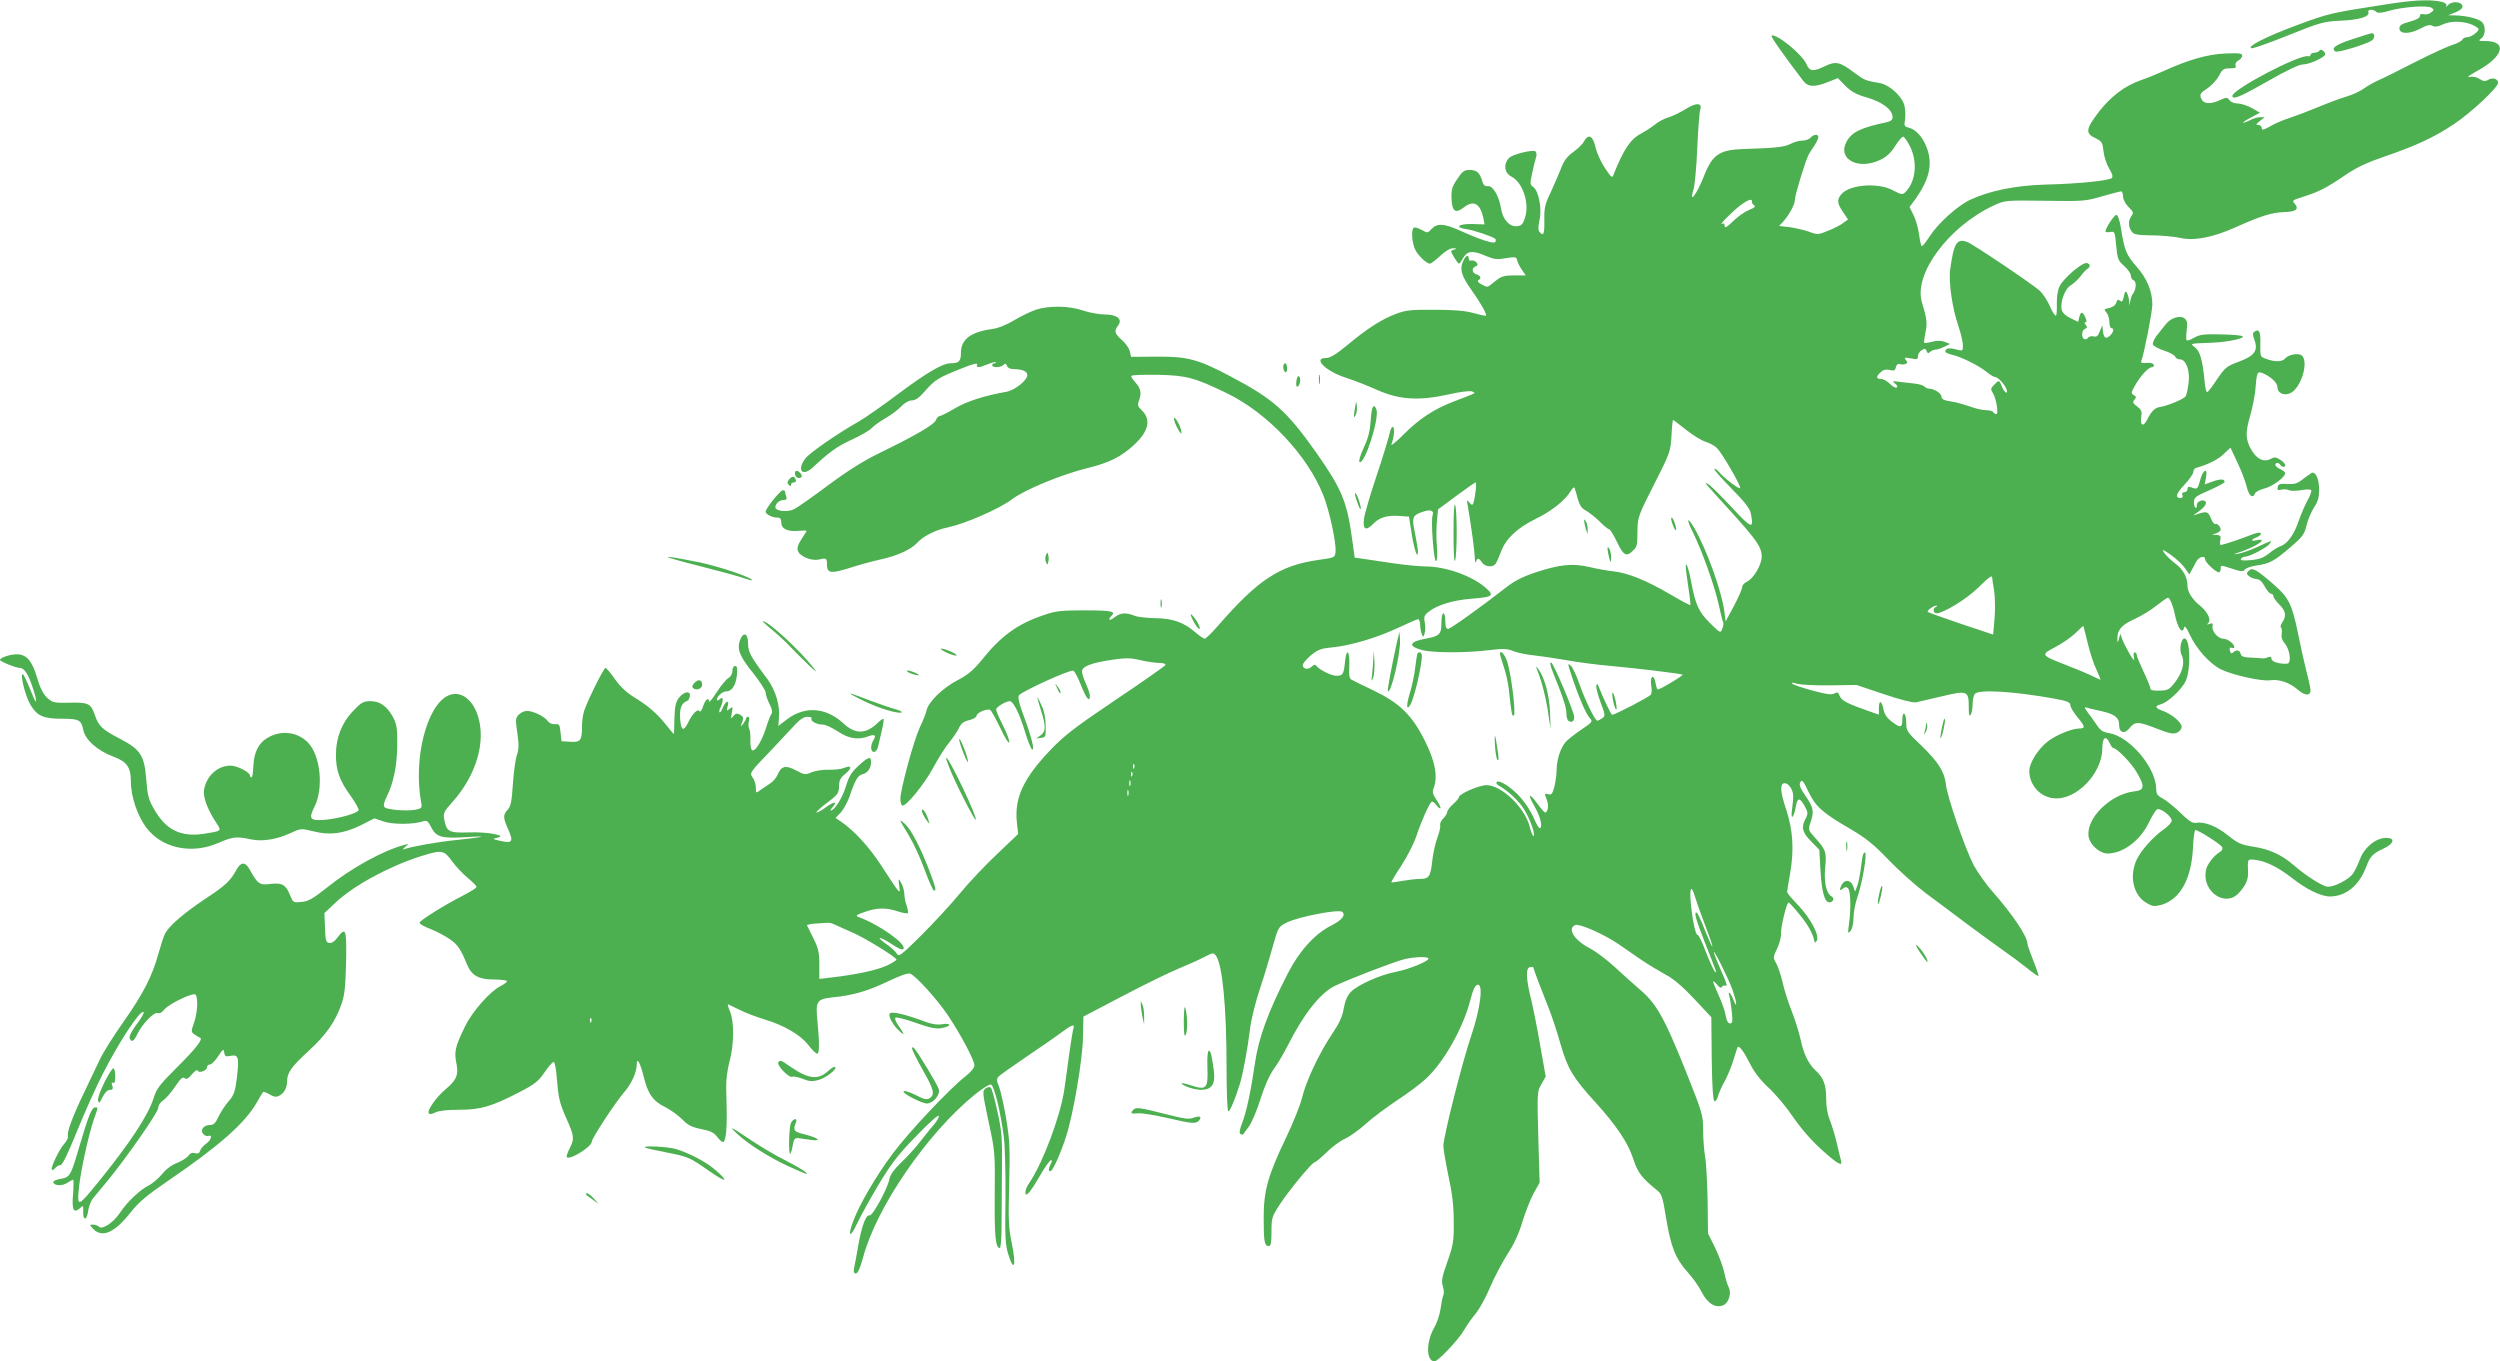 <?xml version="1.0" standalone="no"?>
<!DOCTYPE svg PUBLIC "-//W3C//DTD SVG 20010904//EN"
 "http://www.w3.org/TR/2001/REC-SVG-20010904/DTD/svg10.dtd">
<svg version="1.0" xmlns="http://www.w3.org/2000/svg"
 width="1280pt" height="697pt" viewBox="0 0 1280 697"
 preserveAspectRatio="xMidYMid meet">
<g transform="translate(0,697) scale(0.1,-0.1)"
fill="#4caf50" stroke="none">
<path d="M12330 6963 c-19 -2 -66 -8 -105 -14 -291 -45 -301 -47 -465 -108
-157 -58 -258 -110 -233 -118 7 -3 91 27 188 66 165 66 182 71 268 75 97 4
151 21 143 43 -6 16 25 18 41 2 7 -7 26 -6 63 5 70 21 200 30 220 16 13 -9 13
-12 -3 -24 -10 -8 -27 -12 -37 -9 -13 4 -20 0 -20 -9 0 -10 -19 -20 -52 -29
-42 -11 -53 -19 -53 -34 0 -30 51 -31 106 -2 33 18 50 22 63 15 12 -7 27 -5
51 6 54 26 144 16 184 -20 10 -9 -34 -44 -54 -44 -13 0 -25 -6 -28 -13 -3 -7
-25 -19 -48 -26 -24 -7 -112 -47 -194 -89 -83 -43 -168 -85 -190 -94 -22 -10
-55 -29 -73 -42 -19 -14 -59 -32 -90 -41 -31 -9 -97 -34 -147 -55 -49 -20
-115 -45 -145 -55 -30 -9 -74 -28 -97 -42 -35 -19 -43 -21 -43 -8 0 8 -8 15
-17 15 -15 0 -13 4 7 20 l25 20 -23 0 c-13 0 -37 -7 -53 -16 -17 -8 -32 -14
-34 -12 -2 2 16 14 41 27 l45 24 -42 24 c-22 12 -55 23 -71 23 -17 0 -36 7
-43 17 -12 16 -15 16 -52 -1 -50 -22 -83 -18 -94 12 -7 19 -3 26 32 49 22 15
49 44 60 65 17 33 24 38 55 38 28 0 35 3 30 15 -3 9 3 19 14 25 11 6 20 17 20
25 0 12 -16 14 -87 11 -91 -4 -189 -32 -318 -91 -33 -15 -85 -36 -115 -46 -82
-29 -153 -83 -215 -163 -66 -87 -69 -109 -17 -133 34 -17 37 -22 42 -68 3 -28
16 -67 29 -88 16 -26 20 -42 14 -48 -14 -14 -170 -30 -338 -34 -152 -4 -287
-31 -388 -78 -64 -30 -164 -120 -207 -187 -18 -27 -35 -50 -40 -50 -4 0 -10
26 -14 57 -4 31 -16 76 -28 100 l-21 43 32 44 c48 68 71 125 71 181 0 81 -51
167 -106 181 -24 6 -26 10 -20 43 3 20 1 53 -4 73 -14 48 -78 105 -127 113
-71 12 -78 14 -132 55 -70 53 -93 58 -148 31 -59 -29 -78 -27 -93 9 -21 50
-152 158 -180 148 -7 -2 59 -96 161 -230 25 -34 58 -36 128 -8 l51 20 38 -39
c30 -30 56 -45 113 -61 78 -23 129 -62 129 -100 0 -13 -9 -21 -27 -25 -137
-29 -182 -51 -209 -101 -48 -89 61 -147 174 -92 31 15 54 36 75 70 16 26 35
48 41 48 6 0 22 -23 36 -51 39 -81 29 -179 -25 -233 -14 -14 -20 -13 -62 9
-75 41 -218 31 -263 -17 -26 -29 -25 -48 6 -93 l26 -39 -24 -17 c-12 -10 -47
-28 -77 -40 -51 -21 -55 -22 -100 -5 -26 9 -70 19 -99 23 l-53 6 20 21 c31 35
61 89 61 114 0 24 56 206 71 232 5 8 18 29 29 45 11 17 20 36 20 43 0 17 -25
15 -40 -3 -7 -8 -26 -15 -42 -15 -16 0 -43 -7 -61 -17 -31 -16 -78 -21 -242
-26 -121 -4 -158 -29 -200 -137 -38 -97 -80 -151 -54 -69 6 19 15 113 19 209
4 96 11 185 15 197 12 37 -19 39 -72 6 -27 -17 -66 -36 -88 -43 -22 -6 -56
-24 -75 -40 -19 -15 -49 -34 -66 -43 -55 -28 -90 -80 -141 -207 -9 -24 -10
-23 -46 30 -20 30 -42 78 -48 107 -14 59 -36 70 -59 29 -7 -14 -32 -38 -56
-55 -32 -24 -48 -45 -63 -87 -12 -30 -36 -85 -53 -122 -28 -58 -32 -77 -31
-139 1 -72 -4 -85 -25 -60 -7 8 -7 27 0 59 14 59 -4 151 -32 171 -17 12 -17
17 -5 72 7 33 16 70 20 81 4 12 2 25 -4 29 -17 10 -119 -16 -135 -34 -30 -33
-24 -77 14 -96 57 -30 92 -137 68 -210 -10 -32 -18 -41 -40 -43 -38 -5 -73 33
-82 87 -10 66 -42 121 -68 118 -16 -1 -23 5 -29 26 -12 42 -28 57 -64 57 -28
0 -38 -7 -64 -47 -28 -41 -31 -55 -29 -103 3 -64 21 -75 64 -41 49 38 83 19
99 -56 l6 -32 -62 2 c-70 2 -95 -17 -32 -26 38 -5 138 -39 149 -50 3 -3 3 -10
0 -16 -7 -11 -76 11 -180 58 -82 37 -118 39 -146 9 -20 -22 -22 -22 -51 -5
-17 9 -35 15 -40 11 -14 -8 -11 -70 5 -108 13 -31 59 -76 78 -76 4 0 28 18 52
40 27 25 52 40 67 39 17 -1 19 -3 7 -6 -10 -2 -18 -7 -18 -10 0 -9 34 -63 40
-63 3 0 13 14 22 30 21 36 49 39 117 9 41 -17 56 -19 101 -11 37 7 52 6 55 -2
7 -25 16 -42 31 -63 l16 -23 -59 0 c-52 0 -66 -4 -98 -30 -44 -35 -36 -33 -70
-16 -15 8 -22 17 -16 21 17 10 13 23 -9 30 -24 7 -27 33 -5 41 12 5 13 9 4 21
-7 7 -18 12 -26 9 -7 -3 -13 1 -13 9 0 25 -17 17 -30 -15 -17 -40 -7 -73 44
-145 46 -64 80 -124 74 -131 -2 -2 -31 4 -63 13 -42 12 -103 17 -200 17 -121
1 -148 -2 -200 -22 -71 -27 -144 -73 -248 -160 -57 -47 -87 -65 -108 -65 -70
0 -1 -68 102 -101 41 -13 112 -41 159 -62 114 -51 214 -57 364 -24 60 14 111
20 122 16 22 -9 30 -5 -91 -51 -103 -39 -181 -91 -259 -170 -38 -38 -66 -61
-62 -50 14 38 18 82 8 89 -5 3 -13 -11 -17 -32 -4 -20 -33 -117 -66 -215 -33
-98 -62 -198 -65 -221 -8 -58 9 -67 48 -27 33 33 70 44 138 39 l44 -3 13 -83
c13 -84 32 -140 33 -97 0 11 -7 53 -15 94 -18 83 -14 93 41 111 38 13 58 6 49
-18 -10 -26 6 -242 18 -235 6 3 7 34 4 77 -4 39 -3 97 0 129 l6 59 93 69 c51
38 96 69 99 69 7 0 -2 -81 -12 -107 -4 -11 -8 -10 -20 4 -13 16 -14 15 -8 -17
17 -98 35 -230 36 -265 1 -22 3 -32 6 -22 6 22 15 22 31 -3 14 -22 54 -27 69
-7 5 6 18 35 28 62 24 66 82 121 175 167 82 39 152 95 181 142 12 20 19 25 22
15 3 -8 10 -33 16 -56 9 -31 20 -47 42 -58 16 -9 48 -34 70 -56 21 -21 43 -39
48 -39 5 0 23 -29 40 -65 33 -69 48 -78 81 -45 23 23 23 24 24 110 1 61 6 75
85 230 81 159 84 168 89 248 2 45 6 82 8 82 2 0 32 -23 66 -50 35 -28 80 -56
101 -62 20 -6 47 -21 58 -32 26 -26 119 -186 119 -204 0 -13 -82 49 -110 83
-7 8 -17 15 -23 15 -6 0 32 -44 85 -98 74 -75 98 -106 103 -134 15 -80 4 -76
-100 36 -55 59 -109 113 -120 118 -23 12 -25 15 127 -152 121 -134 148 -173
148 -219 0 -43 -42 -114 -77 -130 -13 -6 -23 -18 -23 -27 0 -9 -19 -53 -42
-96 l-43 -80 -6 49 c-13 105 -92 323 -155 431 -37 62 -41 45 -6 -24 46 -93
110 -272 131 -366 10 -47 21 -90 24 -95 2 -4 1 -19 -5 -32 -9 -24 -9 -24 -63
29 -58 58 -74 93 -96 210 -12 66 -28 111 -28 80 -1 -8 6 -55 13 -105 8 -49 12
-92 11 -93 -2 -2 -50 23 -107 57 -120 70 -214 108 -289 116 -30 3 -85 13 -122
22 -87 20 -150 13 -273 -27 -71 -24 -112 -45 -157 -81 -134 -104 -281 -209
-293 -209 -10 0 -14 13 -14 40 0 22 -4 40 -10 40 -5 0 -10 -22 -10 -49 0 -58
-9 -68 -81 -81 -86 -16 -92 -39 -15 -59 57 -14 225 -14 339 0 74 9 94 8 126
-5 21 -8 67 -18 102 -21 35 -4 111 -15 169 -25 58 -11 161 -24 230 -30 114
-10 341 -37 365 -44 9 -2 -114 -76 -127 -76 -3 0 -9 16 -12 35 -9 47 -29 34
-22 -14 4 -20 3 -41 -2 -48 -7 -11 -184 -103 -198 -103 -5 0 -50 95 -69 145
-7 16 -9 17 -12 4 -2 -9 8 -47 22 -85 24 -64 25 -69 9 -81 -10 -7 -21 -13 -26
-13 -11 0 -62 103 -93 192 -15 43 -34 83 -43 90 -17 14 -18 17 13 -77 30 -88
67 -174 85 -192 16 -17 14 -20 -44 -59 -34 -23 -69 -51 -79 -62 -26 -29 -46
-89 -47 -140 0 -24 -5 -63 -11 -88 -10 -37 -15 -45 -30 -41 -22 6 -22 6 -9
-29 11 -27 5 -64 -9 -64 -4 0 -22 21 -40 46 -44 60 -51 49 -12 -19 29 -50 41
-107 24 -107 -5 0 -19 25 -32 56 -13 30 -43 76 -67 102 -45 51 -108 91 -121
78 -4 -4 0 -12 9 -17 51 -29 107 -81 134 -127 31 -52 58 -132 45 -132 -4 0
-13 22 -19 48 -26 98 -144 212 -221 212 -38 0 -141 -45 -141 -61 0 -5 -13 -21
-30 -36 -16 -14 -30 -32 -30 -40 0 -7 -9 -22 -21 -34 -11 -11 -18 -27 -15 -34
2 -7 -4 -35 -14 -62 -10 -27 -22 -78 -26 -114 -9 -87 -17 -99 -63 -99 -21 0
-62 -5 -91 -10 -29 -6 -54 -9 -56 -7 -2 1 21 40 51 85 29 45 64 113 76 149 26
79 67 170 79 178 5 3 16 -5 24 -17 9 -12 18 -19 21 -16 3 2 -6 21 -19 41 -22
32 -24 41 -14 67 20 58 5 133 -46 236 -65 131 -129 194 -262 258 -54 26 -106
51 -114 56 -11 5 -14 21 -12 63 5 79 -13 108 -21 33 -7 -69 -11 -76 -45 -76
-27 0 -91 33 -104 53 -4 6 -12 4 -22 -6 -18 -18 -46 -13 -46 8 0 8 18 29 41
49 35 29 51 36 107 41 96 9 233 50 341 101 51 24 98 44 102 44 5 0 9 -12 10
-27 0 -16 4 -37 8 -48 8 -19 8 -19 15 2 4 12 4 37 1 56 -6 29 -3 37 20 55 43
34 124 59 214 66 111 9 122 15 85 50 -69 65 -209 116 -318 116 -28 0 -98 7
-156 15 -58 9 -127 19 -155 23 l-49 7 -13 94 c-26 192 -53 257 -182 441 -154
218 -221 277 -441 393 -166 88 -220 102 -377 101 l-132 -1 -6 28 c-4 15 -22
42 -41 58 -37 33 -41 46 -19 75 24 32 -6 56 -69 56 -28 0 -78 9 -110 20 -73
25 -177 26 -243 4 -26 -9 -76 -33 -111 -54 -40 -24 -82 -41 -115 -45 -107 -15
-157 -53 -157 -121 0 -44 -10 -54 -53 -54 -41 0 -122 -48 -267 -156 -80 -60
-171 -124 -203 -142 -111 -63 -253 -161 -275 -191 -44 -60 -13 -94 41 -43 85
79 121 105 198 141 46 21 93 48 103 60 10 11 42 34 70 50 28 16 64 43 80 60
18 19 40 31 55 31 19 0 38 14 69 50 48 55 69 68 189 115 54 22 80 28 76 19 -7
-18 9 -18 54 1 20 8 38 13 41 10 3 -3 0 -5 -6 -5 -7 0 -12 -4 -12 -10 0 -14
43 -13 58 2 9 9 13 7 18 -5 3 -10 17 -17 33 -17 45 0 71 -11 71 -30 0 -27 -64
-78 -107 -86 -111 -19 -204 -49 -264 -85 -36 -21 -71 -39 -77 -39 -7 0 -16 -9
-20 -21 -9 -23 -103 -78 -288 -168 -84 -41 -165 -92 -263 -165 -78 -58 -156
-113 -173 -122 -34 -18 -98 -12 -98 9 0 19 21 37 43 37 13 0 17 5 13 16 -3 9
-6 20 -6 25 0 5 -6 9 -12 9 -13 0 -88 -94 -88 -110 0 -13 34 -30 59 -30 16 0
21 -6 21 -25 0 -32 31 -48 86 -43 24 2 44 2 44 0 0 -1 -12 -20 -26 -42 -18
-27 -24 -45 -19 -60 9 -28 68 -53 106 -45 41 9 43 8 43 -28 1 -43 22 -45 122
-13 44 14 113 33 154 42 84 18 155 51 185 84 32 35 95 67 159 80 86 18 261 94
325 142 67 51 254 128 391 162 110 27 170 57 236 118 76 70 89 131 39 178 -19
18 -22 27 -14 47 15 40 10 65 -18 95 -14 15 -24 31 -20 34 4 4 64 6 134 5 148
-3 189 -14 358 -96 206 -101 409 -316 490 -520 32 -80 67 -244 63 -289 -3 -31
-3 -31 -89 -43 -196 -28 -307 -100 -512 -336 -32 -37 -63 -67 -69 -67 -6 0
-26 14 -46 31 -59 52 -117 73 -207 74 -44 1 -93 6 -108 13 -41 17 -71 15 -101
-9 -26 -20 -37 -14 -14 9 22 22 -3 27 -140 27 -118 0 -147 -3 -207 -24 -137
-46 -220 -107 -320 -232 -41 -50 -69 -74 -123 -102 -76 -40 -148 -110 -158
-154 -3 -15 -19 -55 -35 -88 -30 -64 -99 -317 -99 -365 0 -16 4 -31 9 -34 16
-11 115 110 160 195 25 46 61 104 82 129 20 25 43 58 50 75 10 21 24 32 52 38
20 5 37 15 37 22 0 16 55 39 70 30 6 -4 29 -46 52 -93 22 -48 43 -81 45 -73 3
7 -11 45 -31 85 -20 39 -36 77 -36 83 0 13 50 43 70 43 18 0 49 -62 76 -150
14 -47 31 -89 36 -95 19 -18 1 57 -37 160 -27 71 -35 103 -28 115 13 19 261
133 278 126 7 -2 25 -36 40 -75 27 -68 45 -90 45 -53 0 9 -9 37 -20 61 -11 24
-20 52 -20 63 0 26 47 44 154 60 71 10 96 10 144 -2 31 -7 74 -14 95 -14 21 0
36 -4 34 -11 -2 -5 -116 -85 -253 -177 -208 -140 -263 -182 -334 -256 -139
-145 -186 -246 -174 -369 l7 -63 -106 -101 c-59 -55 -145 -146 -191 -202 -46
-56 -136 -153 -199 -216 -104 -103 -116 -112 -125 -94 -6 11 -29 32 -52 48
-61 42 -39 44 24 2 38 -25 57 -33 62 -25 16 25 -127 126 -231 163 -16 6 -11
11 30 25 63 23 112 24 171 4 25 -8 49 -13 52 -9 3 3 0 20 -6 38 -7 19 -12 47
-12 63 -1 16 -8 40 -16 54 -15 25 -15 24 -10 -15 6 -48 8 -50 -93 105 -63 96
-136 176 -206 224 l-27 18 26 27 c14 15 34 51 45 81 30 89 43 110 68 116 26 7
43 32 43 63 0 31 -15 26 -65 -20 -36 -33 -49 -55 -65 -108 -17 -57 -58 -121
-77 -121 -3 0 2 9 12 20 26 29 1 25 -39 -5 -18 -14 -38 -25 -45 -25 -7 0 16
21 51 48 58 43 63 51 64 86 0 31 7 44 33 65 36 30 32 45 -8 29 -14 -6 -50 -10
-78 -9 -29 1 -68 -5 -87 -13 -33 -14 -38 -13 -81 10 -53 28 -75 22 -94 -23 -6
-15 -24 -36 -39 -45 -15 -10 -37 -25 -50 -34 -21 -16 -22 -16 -22 13 0 16 -7
38 -15 50 -18 26 -22 22 100 149 44 47 96 102 116 124 25 27 45 40 64 40 14 0
24 -4 20 -9 -7 -13 27 -31 58 -31 14 0 48 -16 77 -35 55 -37 103 -45 156 -25
33 13 42 5 26 -20 -17 -27 -15 -60 3 -60 8 0 17 12 21 28 3 15 12 52 19 82 7
30 11 57 9 59 -2 3 -17 -7 -32 -22 -59 -56 -113 -57 -172 -2 -91 84 -199 92
-292 21 l-43 -33 3 37 c7 66 -16 144 -58 202 -89 119 -100 140 -100 185 0 51
-24 60 -41 16 -17 -46 -2 -84 66 -168 35 -44 64 -89 65 -100 0 -12 9 -38 20
-60 13 -25 16 -42 10 -50 -5 -6 -18 -39 -28 -72 -24 -75 -61 -131 -74 -111 -4
7 -7 31 -6 53 1 23 -2 47 -6 53 -4 7 -5 24 -2 38 4 14 2 24 -4 24 -5 0 -10 -4
-10 -8 0 -5 -7 -17 -15 -28 -14 -18 -15 -17 -5 8 8 23 6 29 -11 39 -17 8 -23
7 -35 -8 -12 -16 -13 -14 -7 17 6 32 5 34 -11 21 -16 -13 -17 -12 -10 14 9 35
-12 26 -27 -12 -5 -14 -12 -23 -15 -20 -3 3 -1 14 5 25 6 12 11 28 11 38 0 13
-3 14 -15 4 -20 -17 -20 4 1 24 8 9 23 16 33 16 28 0 48 31 54 83 3 36 1 47
-9 47 -8 0 -14 -10 -14 -25 0 -15 -9 -30 -21 -37 -12 -7 -39 -40 -60 -73 -21
-33 -39 -54 -39 -47 0 25 -19 11 -30 -24 -7 -22 -15 -32 -19 -25 -9 14 -36
-13 -59 -61 -23 -46 -36 -38 -40 26 -3 51 8 77 37 88 5 1 11 12 13 23 5 31
-31 25 -56 -8 -17 -23 -21 -45 -23 -105 -1 -42 -2 -79 -2 -80 -1 -2 -18 18
-39 45 -49 61 -93 99 -165 143 -38 23 -70 53 -98 92 -22 32 -44 58 -49 58 -9
0 -91 -165 -109 -219 -6 -19 -11 -52 -11 -75 0 -78 -7 -87 -59 -84 l-46 3 -5
45 c-4 40 -7 45 -29 42 -14 -1 -29 5 -37 17 -17 23 -74 51 -106 51 -14 0 -33
-9 -43 -20 -16 -17 -16 -27 -6 -94 8 -59 8 -82 -3 -113 -7 -21 -16 -87 -20
-148 -6 -89 -11 -114 -26 -130 -25 -27 -25 -41 1 -99 29 -65 23 -75 -36 -62
-45 10 -46 11 -19 17 56 11 -50 31 -148 27 -100 -3 -112 3 -124 69 -5 29 -1
39 41 85 124 138 175 312 131 445 -29 88 -93 130 -153 101 -109 -53 -177 -322
-137 -545 6 -30 4 -32 -30 -39 -47 -8 -144 0 -157 13 -7 7 -4 23 10 52 35 69
54 159 55 266 1 85 -3 106 -21 142 -31 57 -67 83 -116 83 -36 0 -47 -6 -88
-49 -59 -61 -89 -138 -89 -225 0 -81 18 -132 76 -212 25 -35 43 -68 40 -73
-10 -16 -99 -41 -168 -48 -81 -7 -90 3 -58 66 48 95 31 263 -33 329 -55 56
-141 66 -211 22 -43 -26 -66 -74 -69 -144 -1 -31 -5 -56 -9 -56 -5 0 -8 4 -8
9 0 17 -67 51 -99 51 -66 0 -123 -51 -136 -122 -7 -38 17 -103 65 -175 25 -38
25 -38 -66 -52 -118 -18 -194 19 -255 126 -28 48 -34 70 -40 150 -9 123 -29
155 -130 208 -95 49 -115 67 -134 126 -20 58 -33 64 -138 61 -72 -1 -79 1
-106 26 -20 18 -36 51 -51 101 -25 87 -54 121 -104 121 -34 0 -86 -17 -86 -29
0 -8 82 -41 102 -41 23 0 43 -32 67 -105 20 -59 21 -90 2 -44 -39 95 -52 121
-56 117 -11 -10 16 -114 40 -155 35 -59 67 -73 163 -73 86 0 98 -6 108 -56 10
-52 73 -108 157 -139 67 -25 87 -54 87 -126 0 -76 33 -174 78 -235 81 -108
233 -140 372 -79 71 31 92 33 162 18 59 -13 132 -2 204 31 54 25 56 25 117 10
85 -22 154 -13 243 30 l71 36 47 -16 c47 -16 152 -16 203 1 18 6 25 1 42 -33
25 -48 54 -56 180 -48 117 8 91 0 -44 -14 -101 -10 -232 -33 -273 -47 -13 -4
-13 -2 3 11 20 17 20 17 -5 10 -110 -29 -274 -120 -398 -220 -68 -54 -92 -68
-127 -72 -44 -4 -44 -4 -61 37 -21 52 -41 63 -102 55 -53 -7 -63 0 -104 75
-22 39 -44 39 -66 0 -33 -60 -55 -81 -161 -151 -112 -75 -184 -137 -206 -178
-7 -14 -22 -60 -34 -103 -31 -114 -78 -206 -181 -352 -50 -71 -104 -157 -119
-190 -16 -33 -52 -109 -81 -170 -60 -125 -89 -204 -82 -223 2 -7 -6 -24 -18
-37 -26 -28 -73 -125 -64 -134 3 -3 11 1 17 9 7 8 19 15 27 15 10 0 38 59 85
175 39 96 99 230 134 297 83 163 191 326 206 311 4 -4 -12 -32 -35 -62 -25
-33 -40 -62 -36 -71 9 -24 21 -18 39 20 25 52 85 115 104 108 9 -4 22 3 32 16
24 31 153 93 163 78 13 -20 9 -91 -8 -142 -16 -45 -16 -49 1 -61 10 -7 23 -15
29 -17 18 -6 -21 -56 -123 -157 -82 -82 -99 -103 -114 -151 -28 -90 -124 -235
-290 -439 -96 -118 -102 -120 -94 -33 6 80 50 283 78 363 23 65 22 60 5 60
-16 0 -34 -45 -80 -201 -44 -151 -48 -157 -97 -165 -23 -4 -38 -11 -36 -18 6
-18 46 -19 72 -2 13 9 27 16 30 16 2 0 2 -33 -1 -74 -7 -80 3 -101 35 -72 17
16 18 15 17 -16 -2 -49 18 -49 25 0 3 23 14 53 25 66 10 13 43 52 72 87 98
119 262 354 262 376 0 13 11 30 25 39 14 9 42 41 62 71 27 40 38 51 48 43 9
-8 19 -3 38 20 14 16 27 25 29 19 5 -16 48 -1 48 17 0 8 7 14 15 14 8 0 27 19
42 42 25 38 28 40 31 19 3 -20 8 -22 33 -17 40 8 44 -7 32 -111 -9 -72 -15
-90 -42 -121 -18 -20 -41 -56 -52 -79 -15 -33 -26 -43 -43 -43 -33 0 -53 -25
-36 -45 7 -9 19 -14 27 -11 23 9 14 -23 -12 -40 -13 -9 -27 -25 -30 -35 -5
-14 -12 -18 -27 -13 -13 4 -24 0 -33 -13 -8 -11 -34 -27 -58 -37 -27 -10 -57
-32 -76 -56 -18 -22 -49 -49 -69 -59 -46 -23 -112 -86 -148 -141 -33 -49 -90
-88 -107 -71 -6 6 -20 11 -31 11 -18 0 -18 -1 -2 -19 48 -52 111 -25 197 84
39 50 82 86 192 161 262 179 391 293 453 401 15 27 29 50 31 52 2 3 17 -3 33
-12 23 -14 34 -15 50 -7 25 13 40 41 40 75 0 43 24 76 112 156 87 80 136 149
167 240 15 42 20 88 23 212 3 170 -1 184 -44 127 -14 -20 -30 -30 -42 -28 -17
3 -20 12 -22 78 l-3 75 54 51 c92 88 274 187 436 239 112 35 121 34 164 -25
20 -28 57 -66 81 -86 24 -20 44 -40 44 -45 0 -5 -30 -24 -67 -43 -103 -53
-226 -130 -225 -141 0 -5 25 -20 55 -31 30 -12 75 -35 99 -52 42 -29 55 -48
91 -134 23 -53 59 -73 134 -73 34 0 65 -4 68 -7 4 -4 -11 -16 -33 -27 -54 -28
-143 -129 -180 -204 -51 -105 -57 -131 -46 -187 13 -61 3 -88 -51 -134 -50
-41 -99 -111 -90 -125 4 -8 15 -6 33 3 18 9 60 14 122 14 112 0 168 17 309 90
81 42 98 56 130 103 20 30 41 53 46 52 6 -2 13 -40 16 -85 8 -98 14 -125 46
-198 43 -96 45 -109 21 -157 -12 -23 -19 -45 -16 -48 16 -16 128 54 128 80 0
17 121 201 165 252 38 44 64 100 65 141 0 42 17 14 35 -58 22 -91 48 -128 112
-159 28 -14 67 -43 87 -63 29 -30 48 -39 97 -49 47 -9 65 -18 82 -41 11 -15
25 -27 31 -25 5 2 12 25 14 53 4 47 4 86 0 224 -1 39 6 93 17 135 24 87 25
205 2 258 -9 21 -13 37 -9 35 4 -2 32 -15 62 -30 30 -15 87 -36 126 -48 100
-30 183 -79 223 -131 18 -24 39 -44 45 -44 12 0 12 57 1 171 -10 99 -3 109 82
118 103 10 178 33 281 82 58 28 100 43 112 39 27 -9 138 -131 193 -213 64 -95
137 -232 136 -257 0 -12 -18 -34 -45 -55 -81 -63 -291 -286 -373 -396 -85
-114 -170 -259 -202 -345 -31 -81 -17 -92 19 -14 18 39 68 128 110 199 63 105
98 152 189 245 61 64 114 113 119 108 4 -4 -7 -24 -24 -45 -18 -20 -50 -61
-73 -90 -22 -29 -65 -76 -95 -104 -36 -35 -56 -62 -60 -84 -9 -49 -87 -192
-102 -187 -17 7 -40 -53 -57 -150 -8 -45 -17 -97 -21 -114 -5 -25 -3 -33 8
-33 10 0 22 27 37 82 68 256 327 634 571 833 40 32 76 55 84 52 17 -7 50 -144
66 -272 6 -49 9 -191 8 -315 -3 -194 -1 -233 15 -284 29 -93 41 -56 18 55 -17
82 -19 121 -14 305 5 187 3 225 -16 340 -12 71 -29 144 -37 163 -11 25 -12 36
-3 47 6 8 73 55 148 106 75 50 156 107 180 125 47 36 66 42 57 18 -3 -8 -12
-65 -21 -127 -8 -62 -20 -147 -26 -188 -19 -132 -109 -373 -178 -475 -12 -16
-21 -38 -21 -49 0 -30 24 -3 75 85 25 43 50 79 56 79 6 0 6 -7 -1 -19 -13 -25
-13 -44 1 -36 13 9 50 91 77 175 37 113 85 395 87 510 l2 105 204 107 c112 59
240 121 284 139 44 18 102 44 129 58 46 24 49 25 62 7 33 -46 54 -262 54 -573
0 -131 4 -223 9 -223 9 0 35 63 59 140 16 51 40 183 52 280 5 47 28 139 50
205 22 66 52 165 67 220 27 98 29 100 70 121 59 30 270 71 286 55 18 -18 -3
-42 -59 -71 -82 -41 -163 -131 -221 -245 -101 -197 -149 -330 -167 -455 -22
-149 -44 -254 -67 -312 -12 -31 -15 -49 -8 -54 6 -3 12 -4 13 -3 1 2 15 21 30
41 15 20 42 84 60 142 21 66 46 122 68 153 20 26 52 82 73 123 78 155 162 262
235 300 59 30 315 129 361 139 50 12 113 14 122 5 11 -12 -95 -56 -167 -70
-83 -16 -195 -67 -230 -103 -18 -19 -29 -45 -36 -84 -7 -42 -22 -75 -61 -133
-65 -97 -132 -239 -153 -326 -9 -37 -45 -127 -80 -200 -94 -196 -116 -273
-116 -413 0 -121 4 -145 26 -145 11 0 14 17 14 73 0 70 2 78 41 138 48 74 168
219 181 219 5 0 32 23 60 50 28 28 70 59 95 70 24 11 72 45 106 76 34 31 107
85 161 121 55 36 122 86 148 111 93 87 191 262 227 405 13 51 24 73 36 75 31
7 15 -122 -33 -263 -46 -136 -142 -516 -142 -562 0 -17 12 -86 26 -154 20 -90
27 -154 27 -234 1 -100 -2 -119 -32 -204 -28 -78 -32 -99 -24 -126 6 -18 7
-39 3 -46 -4 -8 -10 -38 -14 -68 -4 -30 -18 -73 -32 -97 -43 -74 -43 -174 1
-174 18 0 124 112 151 160 13 23 39 60 59 84 20 24 54 86 75 137 22 51 62 127
89 169 33 50 58 105 76 165 15 50 41 115 57 145 l31 55 -7 233 c-6 228 -6 234
16 271 l22 39 -28 158 c-15 88 -36 193 -46 234 -27 108 -29 164 -7 168 9 2 17
2 17 0 0 -6 48 -132 79 -209 17 -42 44 -125 61 -185 36 -125 63 -171 175 -294
112 -123 171 -212 197 -293 23 -70 43 -97 117 -157 30 -23 33 -33 52 -150 24
-145 48 -205 111 -275 25 -27 57 -73 71 -101 30 -59 72 -84 112 -66 27 13 41
62 26 91 -6 11 -16 43 -22 73 -6 29 -27 87 -47 128 l-37 75 -2 169 c-2 93 -7
194 -13 225 -5 30 -10 91 -10 134 0 78 -3 88 -90 306 -108 269 -149 342 -232
413 -34 29 -95 84 -135 121 -41 37 -96 78 -123 92 -80 40 -118 102 -74 119 21
8 146 -47 218 -96 34 -23 89 -61 122 -84 34 -23 89 -56 122 -74 41 -22 87 -61
147 -125 l87 -93 2 -213 c2 -145 7 -214 14 -217 6 -2 14 9 18 25 4 15 19 51
35 78 15 28 35 77 45 110 10 33 19 62 21 64 7 10 33 -25 62 -83 21 -43 52 -84
96 -125 36 -33 92 -100 125 -149 38 -56 92 -119 144 -166 83 -75 112 -92 102
-58 -3 9 -12 49 -21 87 -9 39 -25 91 -35 117 -13 30 -20 70 -20 113 0 72 -13
106 -55 145 -36 34 -60 83 -75 154 -7 33 -27 98 -45 145 -19 48 -41 117 -49
155 -9 38 -24 81 -33 96 -15 26 -15 30 6 74 13 26 21 60 20 78 -2 27 25 143
37 157 4 5 65 -66 96 -113 15 -22 30 -54 34 -70 5 -25 8 -27 16 -12 15 26 -32
115 -96 182 -31 32 -56 62 -56 66 0 5 7 50 16 100 20 117 14 217 -20 321 -32
94 -34 137 -8 137 20 0 43 -34 43 -65 1 -11 -2 -42 -6 -70 -8 -59 10 -44 20
18 8 45 21 44 46 -2 16 -30 17 -37 4 -62 -24 -45 -18 -70 28 -117 l42 -43 6
-107 c6 -107 21 -162 45 -162 21 0 28 22 11 31 -27 15 -39 74 -32 149 8 76 3
90 -52 151 -36 40 -36 40 -22 82 18 54 14 72 -28 134 -27 39 -33 55 -25 69 8
14 15 6 41 -49 37 -77 71 -108 216 -192 80 -47 119 -79 195 -158 52 -54 138
-131 190 -170 52 -39 147 -109 210 -157 63 -47 147 -108 185 -135 39 -27 94
-68 124 -92 29 -24 55 -42 58 -40 2 2 -10 38 -27 80 -16 41 -30 80 -30 87 0
36 -77 150 -179 266 -33 37 -76 98 -96 135 -45 87 -135 348 -142 413 -7 65
-39 115 -129 202 -69 65 -74 73 -74 112 0 22 -4 44 -10 47 -6 4 -10 -8 -10
-29 0 -43 -10 -45 -55 -10 -23 17 -37 38 -41 60 -9 47 -24 53 -24 10 l0 -35
-52 18 c-111 39 -140 54 -149 78 -7 19 -12 21 -26 13 -14 -9 -41 -5 -112 14
-52 14 -99 30 -105 36 -6 6 2 6 25 -1 19 -5 95 -9 169 -8 l135 2 140 -47 c86
-29 150 -45 165 -42 14 3 74 17 133 31 130 31 137 28 137 -54 0 -40 3 -52 10
-41 5 8 10 33 10 55 0 23 5 46 12 53 23 23 199 12 401 -24 71 -13 87 -19 87
-34 0 -10 16 -37 35 -60 42 -50 43 -60 10 -60 -36 0 -117 -33 -159 -65 -50
-38 -96 -111 -96 -152 0 -71 54 -133 124 -140 114 -13 249 125 250 255 0 58
18 70 38 27 6 -14 14 -25 18 -25 18 0 94 -78 120 -124 43 -74 40 -92 -13 -98
-123 -14 -250 -141 -233 -233 8 -42 57 -85 97 -85 78 0 166 66 210 156 17 36
37 68 45 71 17 6 73 -37 73 -58 1 -9 -17 -29 -39 -44 -56 -39 -118 -109 -141
-158 -39 -86 -15 -184 53 -221 31 -18 40 -18 77 -8 94 29 151 132 159 290 2
50 8 92 12 92 17 0 132 -74 138 -88 3 -8 -2 -19 -12 -24 -31 -18 -66 -63 -72
-95 -20 -108 99 -190 168 -116 37 40 50 69 48 111 -3 65 -3 65 40 59 53 -7
115 -38 186 -93 73 -58 148 -94 194 -94 81 1 149 56 185 152 20 54 34 68 90
94 53 25 60 54 12 54 -52 0 -111 -48 -133 -107 -10 -26 -26 -60 -36 -75 -21
-30 -92 -68 -129 -68 -25 0 -112 55 -176 111 -61 52 -120 80 -201 93 -69 11
-84 18 -135 59 -58 47 -122 72 -163 64 -18 -3 -37 9 -81 52 -32 31 -73 64 -90
73 -26 13 -33 23 -33 46 0 111 -135 271 -243 289 -30 4 -44 14 -62 42 -14 20
-34 49 -47 65 -14 19 -17 28 -8 24 8 -3 42 -11 75 -18 72 -16 95 -33 95 -72 0
-41 28 -48 54 -15 28 34 43 34 140 -4 64 -25 84 -29 103 -20 13 6 23 19 23 30
0 23 -52 66 -98 82 -38 13 -41 25 -9 33 36 9 108 76 128 120 27 60 23 217 -6
217 -18 1 -29 -60 -15 -85 18 -35 5 -88 -33 -138 -30 -39 -37 -43 -80 -44 -33
-1 -47 2 -47 11 0 7 -16 46 -35 86 -19 41 -35 79 -35 86 0 7 -5 13 -10 13 -6
0 -8 -12 -4 -27 4 -21 -2 -15 -24 22 -16 28 -33 61 -37 75 l-9 25 -7 -25 c-6
-23 -7 -23 -8 -3 -2 46 21 74 87 103 35 16 86 47 114 70 28 22 54 40 58 40 9
0 27 -43 35 -85 15 -73 39 -106 48 -67 2 11 13 -3 30 -40 32 -70 104 -150 160
-176 61 -29 206 -61 249 -55 48 7 101 -12 144 -49 35 -31 64 -32 64 -2 0 8 -9
52 -21 96 -11 44 -31 134 -44 199 -30 145 -47 180 -122 245 -90 79 -111 90
-129 72 -13 -13 -13 -16 2 -29 9 -7 26 -13 38 -14 14 0 28 -13 41 -37 11 -21
26 -38 33 -38 6 0 12 -6 12 -13 0 -7 14 -26 30 -42 33 -32 38 -60 15 -92 -8
-12 -11 -24 -6 -27 4 -3 6 -17 3 -31 -3 -17 2 -33 15 -48 27 -30 37 -103 14
-105 -40 -3 -81 10 -81 25 0 10 -5 13 -17 8 -10 -4 -22 -7 -28 -6 -5 1 -32 3
-60 4 -38 1 -50 6 -53 20 -4 19 -23 22 -39 6 -7 -7 -12 -5 -16 10 -3 14 -1 18
9 14 8 -3 14 -1 14 4 0 16 -35 43 -57 43 -26 0 -59 37 -55 62 3 17 0 19 -15
14 -14 -6 -15 -5 -6 5 16 16 -6 59 -44 89 -37 29 -63 70 -63 99 0 45 -22 86
-63 116 -22 17 -47 41 -56 54 -14 22 -10 20 34 -10 28 -20 60 -50 72 -68 l22
-32 13 23 c7 13 17 32 23 43 13 24 45 33 45 12 0 -16 54 -67 71 -67 5 0 9 8 9
19 0 18 1 18 56 0 48 -16 59 -17 68 -5 6 8 33 17 61 21 65 9 91 23 174 95 61
52 70 65 81 112 7 29 25 70 39 92 20 30 25 51 25 92 -1 49 -15 84 -34 84 -4 0
-24 -14 -45 -30 -32 -26 -46 -30 -84 -28 -38 3 -46 0 -49 -16 -3 -15 0 -18 19
-13 12 3 29 2 38 -3 9 -4 36 -4 61 0 25 5 49 5 53 1 4 -4 -4 -28 -18 -52 -13
-24 -34 -72 -46 -107 -23 -69 -58 -117 -92 -128 -12 -4 -39 -20 -59 -37 -29
-23 -51 -31 -94 -35 -41 -3 -55 -2 -50 7 4 6 14 11 22 11 21 0 108 45 123 64
18 22 13 20 -60 -14 -35 -16 -80 -32 -99 -35 -31 -5 -29 -4 10 9 54 18 110 48
110 58 0 5 -11 6 -25 2 -33 -8 -32 4 1 16 14 6 23 14 19 20 -3 6 -27 1 -58
-12 -54 -21 -135 -48 -147 -48 -4 0 -5 11 -2 25 4 21 0 25 -19 26 l-24 0 23 9
c12 5 22 13 22 17 0 16 -18 35 -27 30 -5 -3 -16 10 -23 29 -15 36 -21 38 -75
20 -19 -7 -19 -7 -1 6 43 29 58 50 47 61 -14 14 -48 -4 -43 -22 1 -6 -2 -11
-6 -11 -5 0 -9 13 -9 28 0 25 8 31 79 62 43 19 78 38 78 42 0 16 -20 17 -60 3
l-42 -15 7 36 c10 54 -17 39 -31 -17 -12 -44 -14 -46 -46 -34 -13 5 -18 2 -18
-9 0 -9 -7 -16 -16 -16 -10 0 -14 -6 -10 -15 3 -9 0 -15 -9 -15 -30 0 -24 22
19 68 26 27 46 57 46 66 0 9 6 18 13 20 63 18 113 43 142 71 l35 33 36 -77
c20 -42 41 -97 47 -123 11 -47 32 -63 43 -34 3 8 25 19 48 25 41 10 106 58
106 78 0 6 -11 15 -25 21 -14 6 -25 16 -25 22 0 13 17 13 25 0 3 -5 10 -10 16
-10 18 0 9 20 -16 36 -22 14 -30 15 -50 4 -33 -18 -68 -2 -95 42 -33 54 -35
92 -10 176 12 43 24 102 27 132 8 98 9 101 41 88 38 -16 72 -48 72 -68 0 -42
54 -53 88 -17 46 49 68 151 37 177 -17 14 -68 5 -86 -16 -14 -17 -51 -18 -95
-2 -32 11 -32 12 -31 76 2 64 -6 80 -30 64 -10 -6 -10 -15 -1 -40 21 -56 3
-83 -77 -113 -65 -24 -73 -31 -113 -90 -23 -35 -46 -65 -51 -67 -5 -2 -11 25
-14 60 -9 101 -23 150 -48 169 -27 21 -31 20 81 24 85 3 179 23 161 34 -6 4
-56 8 -112 9 -85 2 -107 -1 -135 -17 -18 -11 -35 -17 -38 -13 -4 3 -3 26 0 52
5 35 2 49 -10 59 -23 19 -72 4 -98 -30 -13 -16 -34 -43 -47 -59 -12 -17 -21
-37 -18 -44 3 -8 29 -22 57 -31 28 -9 54 -23 57 -31 3 -8 14 -14 24 -14 31 0
52 -55 45 -118 -4 -30 -10 -62 -15 -70 -8 -15 -93 -50 -133 -56 -24 -3 -44
-23 -63 -62 -20 -42 -39 -35 -32 12 5 28 1 36 -21 53 -22 16 -24 21 -14 34 11
13 10 17 -3 24 -15 9 -14 13 6 49 29 50 69 94 87 94 7 0 12 6 9 13 -2 7 -18
11 -37 9 -27 -2 -31 0 -25 15 13 33 55 247 55 284 0 66 -27 133 -79 192 -54
61 -64 85 -81 195 -7 44 -17 72 -24 72 -11 0 -56 -68 -56 -85 0 -4 11 -5 24
-3 23 5 24 2 31 -70 6 -68 10 -77 41 -104 19 -17 34 -39 34 -49 0 -11 7 -22
15 -25 15 -6 12 -47 -5 -69 -5 -5 -10 -21 -13 -35 l-4 -25 -2 25 c-1 14 -6 32
-11 40 -7 12 -11 8 -16 -18 -5 -25 -10 -30 -19 -22 -10 8 -15 6 -20 -10 -4
-13 -18 -23 -36 -27 -27 -5 -28 -7 -14 -23 8 -9 15 -31 15 -48 0 -18 5 -32 10
-32 15 0 12 -19 -4 -36 -23 -22 -34 -17 -39 19 l-3 32 -13 -31 c-9 -25 -17
-31 -33 -26 -11 2 -24 -1 -28 -8 -4 -7 -13 -9 -19 -6 -16 10 -13 46 4 52 12 5
13 10 4 20 -7 9 -8 14 -1 14 7 0 6 9 -1 25 -15 31 -23 32 -31 1 l-6 -24 -39
19 c-24 11 -41 27 -45 42 -9 39 16 109 46 126 15 9 37 30 50 46 12 17 28 34
35 38 17 11 16 24 -1 30 -21 8 -121 -77 -141 -119 -10 -21 -15 -55 -14 -89 1
-30 -1 -58 -4 -61 -4 -4 -18 17 -31 47 -13 30 -37 66 -52 80 -39 35 -340 238
-372 250 -53 20 -69 -6 -87 -141 -9 -62 11 -200 41 -286 13 -39 24 -84 24
-101 0 -31 0 -31 -35 -22 -35 10 -55 6 -55 -11 0 -5 15 -12 33 -16 45 -9 141
-57 178 -88 17 -14 36 -26 43 -26 15 0 50 -38 59 -62 11 -31 -10 -20 -23 12
-15 36 -14 36 -40 10 -18 -18 -19 -23 -6 -43 17 -28 30 -107 17 -107 -6 0 -13
5 -16 10 -3 6 -21 10 -38 10 -18 0 -55 9 -82 19 -28 10 -71 22 -98 26 -35 5
-47 12 -47 25 0 16 -37 40 -63 40 -7 0 -18 5 -24 11 -7 7 -29 13 -50 15 -21 2
-56 6 -78 9 -36 5 -38 5 -22 -9 11 -8 14 -17 8 -20 -5 -4 -21 5 -35 19 -14 14
-34 25 -46 25 -25 0 -26 12 0 35 13 12 27 15 45 11 22 -6 28 -3 32 14 3 13 11
19 19 16 8 -3 21 -3 29 0 12 5 13 9 3 21 -10 13 -7 14 25 8 32 -6 37 -5 37 11
0 11 9 25 19 31 16 10 20 9 25 -4 5 -12 9 -14 18 -5 7 7 20 12 29 12 9 0 29 7
45 15 l28 14 -28 11 c-19 7 -40 7 -64 0 -20 -5 -38 -8 -40 -5 -2 2 1 25 6 52
11 48 8 69 -18 156 -43 145 138 388 368 495 57 26 59 27 262 24 195 -3 209 -2
293 23 48 14 92 25 97 25 6 0 10 -12 10 -26 0 -15 12 -37 28 -54 25 -24 27
-30 15 -46 -17 -23 -17 -55 1 -79 11 -16 28 -19 102 -20 49 0 114 -6 146 -13
72 -16 164 1 281 53 136 61 189 77 251 79 62 2 78 14 56 42 -16 18 -17 18 50
39 74 24 115 45 207 108 57 39 112 65 203 96 161 55 253 98 355 166 87 58 225
187 225 211 0 21 -29 29 -51 15 -15 -9 -24 -8 -44 5 -16 10 -35 14 -52 10 -16
-4 1 9 37 29 138 74 161 155 44 155 -34 0 -36 1 -20 13 22 16 24 63 4 84 -18
17 -76 32 -133 34 l-40 1 38 15 c25 11 37 22 35 32 -5 24 -56 27 -75 4 -8 -10
-12 -12 -8 -5 13 26 -74 38 -195 25z m-3360 -1027 c-1 -5 4 -12 11 -17 10 -6
2 -13 -26 -24 -22 -9 -59 -35 -82 -58 -32 -31 -43 -37 -43 -23 0 11 -5 15 -12
10 -24 -13 57 69 96 97 38 28 59 34 56 15z m1230 -1923 c0 -5 4 -35 10 -68 5
-33 6 -97 2 -142 l-7 -82 -165 55 c-91 31 -167 58 -170 61 -6 6 30 33 44 32 6
0 5 -3 -1 -6 -19 -7 -16 -33 3 -33 34 0 154 74 210 129 58 57 74 68 74 54z
m489 -335 c11 -48 31 -109 45 -137 13 -28 22 -51 20 -51 -3 0 -21 9 -42 19
-20 10 -79 35 -131 55 -134 52 -135 53 -56 94 36 19 82 51 103 72 20 20 38 36
39 36 0 -1 10 -40 22 -88z m-4882 -640 c-3 -8 -6 -5 -6 6 -1 11 2 17 5 13 3
-3 4 -12 1 -19z m-10 -40 c-3 -8 -6 -5 -6 6 -1 11 2 17 5 13 3 -3 4 -12 1 -19z
m-10 -50 c-3 -7 -5 -2 -5 12 0 14 2 19 5 13 2 -7 2 -19 0 -25z m-10 -50 c-3
-7 -5 -2 -5 12 0 14 2 19 5 13 2 -7 2 -19 0 -25z m2900 -515 c6 -21 29 -87 52
-147 23 -59 41 -110 38 -112 -2 -2 -18 35 -37 81 -18 47 -37 88 -41 91 -19 11
-7 -32 37 -144 68 -173 67 -169 54 -156 -7 7 -27 52 -46 100 -18 49 -37 88
-42 87 -11 -3 -29 87 -36 175 -5 70 4 81 21 25z m-4392 -152 c17 -8 55 -25 85
-38 63 -28 219 -124 220 -136 0 -4 -24 -19 -52 -32 -51 -23 -160 -46 -283 -60
l-60 -7 0 73 c0 62 -5 84 -30 134 -16 33 -31 63 -33 67 -2 4 23 9 55 10 69 5
61 6 98 -11z m4586 -330 c10 -30 19 -61 18 -70 0 -9 -6 -2 -12 16 -15 39 -33
57 -23 23 4 -14 10 -51 13 -82 5 -48 3 -58 -9 -58 -10 0 -18 13 -22 38 -3 21
-19 68 -36 105 -35 79 -37 87 -9 56 13 -16 22 -20 25 -12 3 7 12 9 20 6 9 -3
2 20 -20 68 -18 41 -36 85 -40 99 -11 40 74 -130 95 -189z m-5844 -163 c-3 -8
-6 -5 -6 6 -1 11 2 17 5 13 3 -3 4 -12 1 -19z"/>
<path d="M12043 6769 c-86 -28 -111 -47 -85 -63 12 -7 162 39 186 57 17 13 16
38 -2 37 -4 -1 -49 -14 -99 -31z"/>
<path d="M11875 6710 c-3 -5 -15 -10 -26 -10 -10 0 -19 -5 -19 -11 0 -6 -6 -9
-12 -7 -39 13 -388 -169 -388 -203 0 -22 42 -4 182 76 96 55 160 85 179 85 30
0 102 31 113 49 3 5 -1 14 -8 20 -10 8 -16 9 -21 1z"/>
<path d="M6570 5091 c0 -11 5 -23 10 -26 6 -4 10 5 10 19 0 14 -4 26 -10 26
-5 0 -10 -9 -10 -19z"/>
<path d="M6753 5025 c0 -22 2 -30 4 -17 2 12 2 30 0 40 -3 9 -5 -1 -4 -23z"/>
<path d="M6638 5021 c-3 -17 -1 -31 3 -31 13 0 22 41 11 52 -6 6 -11 -1 -14
-21z"/>
<path d="M6942 4909 c-1 -9 -5 -32 -8 -50 -4 -28 -3 -31 6 -16 6 9 9 32 7 50
-2 17 -5 25 -5 16z"/>
<path d="M7018 4816 c-4 -54 -13 -91 -36 -139 -17 -38 -27 -69 -21 -72 26 -16
103 225 86 269 -14 35 -25 13 -29 -58z"/>
<path d="M6011 4823 c2 -21 38 -86 38 -70 1 10 -6 31 -14 47 -15 29 -26 39
-24 23z"/>
<path d="M4070 4546 c0 -18 17 -29 30 -21 8 5 7 11 -1 21 -15 18 -29 18 -29 0z"/>
<path d="M4040 4515 c-10 -12 -10 -19 -2 -27 9 -9 12 -9 12 0 0 7 7 12 15 12
9 0 12 6 9 15 -8 19 -18 19 -34 0z"/>
<path d="M6947 4405 c8 -25 17 -44 19 -42 6 6 -16 76 -26 82 -5 3 -2 -15 7
-40z"/>
<path d="M7442 4240 c0 -97 3 -155 8 -140 11 34 11 260 0 285 -5 12 -8 -44 -8
-145z"/>
<path d="M8562 4290 c14 -43 28 -47 15 -5 -6 19 -14 35 -18 35 -4 0 -3 -14 3
-30z"/>
<path d="M8111 4300 c1 -8 5 -26 9 -40 l8 -25 1 25 c0 14 -4 32 -9 40 -9 13
-10 13 -9 0z"/>
<path d="M8231 4155 c1 -11 5 -31 9 -45 8 -24 8 -24 9 5 0 17 -4 37 -9 45 -8
12 -10 11 -9 -5z"/>
<path d="M5355 4128 c-4 -10 -4 -26 0 -35 8 -17 8 -17 12 0 3 9 3 25 0 35 -4
16 -4 16 -12 0z"/>
<path d="M3420 4117 c3 -3 77 -24 165 -46 88 -22 187 -49 220 -60 38 -13 53
-16 42 -7 -25 19 -188 72 -277 89 -117 23 -155 29 -150 24z"/>
<path d="M5942 3880 c0 -19 2 -27 5 -17 2 9 2 25 0 35 -3 9 -5 1 -5 -18z"/>
<path d="M6109 3792 c12 -23 26 -42 32 -42 11 0 -19 55 -40 73 -8 7 -5 -6 8
-31z"/>
<path d="M3957 3742 c32 -27 74 -66 94 -88 20 -21 60 -61 89 -89 41 -38 47
-42 26 -15 -74 94 -233 240 -261 240 -3 0 20 -22 52 -48z"/>
<path d="M7152 3680 c-28 -127 -50 -245 -46 -249 16 -16 67 202 62 265 l-3 39
-13 -55z"/>
<path d="M4848 3628 c24 -11 46 -17 49 -14 7 7 -60 36 -79 35 -7 0 7 -10 30
-21z"/>
<path d="M7032 3605 c-1 -27 -5 -68 -7 -90 -5 -35 -4 -37 5 -16 6 14 9 54 7
90 -3 58 -3 60 -5 16z"/>
<path d="M7257 3623 c-2 -5 -7 -37 -11 -71 -4 -35 -16 -93 -27 -129 -19 -62
-19 -94 1 -63 20 31 60 201 60 252 0 18 -15 25 -23 11z"/>
<path d="M7680 3622 c0 -5 9 -34 19 -65 11 -30 22 -82 26 -114 13 -126 17
-145 26 -136 12 12 -16 231 -37 283 -14 36 -34 54 -34 32z"/>
<path d="M7951 3528 c55 -136 69 -181 69 -212 0 -20 6 -36 14 -39 17 -7 26 1
26 22 -1 27 -105 274 -118 279 -8 2 -5 -15 9 -50z"/>
<path d="M7874 3530 c21 -52 45 -148 55 -226 l10 -69 -3 90 c-4 90 -28 178
-61 221 -13 17 -13 15 -1 -16z"/>
<path d="M4645 3532 c6 -6 24 -13 40 -17 21 -4 25 -3 15 3 -24 15 -67 26 -55
14z"/>
<path d="M3556 3474 c-11 -11 -14 -20 -8 -26 16 -16 47 -5 47 16 0 26 -19 31
-39 10z"/>
<path d="M5411 3450 c14 -31 19 -36 19 -24 0 6 -7 19 -16 30 -14 18 -14 18 -3
-6z"/>
<path d="M8257 3395 c3 -22 10 -47 15 -55 12 -19 0 59 -12 80 -6 9 -7 0 -3
-25z"/>
<path d="M4425 3380 c76 -37 181 -68 192 -57 3 3 -13 11 -36 17 -23 6 -81 26
-131 45 -49 19 -93 35 -97 34 -4 0 28 -18 72 -39z"/>
<path d="M5311 3400 c0 -3 8 -34 19 -68 26 -82 25 -107 -2 -127 l-23 -16 25 3
c24 3 25 6 24 63 0 38 -8 77 -22 105 -11 25 -21 43 -21 40z"/>
<path d="M9944 3250 c-7 -30 -10 -57 -9 -59 6 -6 26 80 23 97 -2 9 -8 -8 -14
-38z"/>
<path d="M9861 3258 c0 -9 -4 -25 -7 -35 -5 -17 -5 -17 6 0 6 10 9 25 7 35 -4
15 -5 15 -6 0z"/>
<path d="M7654 3157 c2 -38 8 -73 13 -78 7 -7 7 9 2 43 -14 95 -18 104 -15 35z"/>
<path d="M4911 3184 c-1 -6 10 -40 24 -75 14 -35 24 -50 21 -34 -5 33 -44 127
-45 109z"/>
<path d="M4860 3041 c28 -73 130 -274 136 -268 10 10 -136 317 -151 317 -3 0
4 -22 15 -49z"/>
<path d="M4720 2820 c0 -8 9 -28 21 -45 19 -28 20 -28 13 -5 -9 34 -34 70 -34
50z"/>
<path d="M4610 2768 c0 -3 19 -37 43 -75 23 -38 60 -117 81 -176 22 -59 43
-107 48 -107 13 0 10 13 -27 111 -44 113 -89 200 -121 230 -13 12 -24 20 -24
17z"/>
<path d="M9453 2635 c0 -22 2 -30 4 -17 2 12 2 30 0 40 -3 9 -5 -1 -4 -23z"/>
<path d="M9536 2583 c-2 -16 -8 -50 -11 -77 -4 -27 -11 -61 -17 -75 l-10 -26
-10 28 c-11 32 -42 36 -58 8 -14 -28 -12 -35 5 -21 12 10 19 10 27 2 13 -13
16 -106 5 -182 -7 -50 -6 -53 8 -36 9 12 15 40 15 68 0 26 9 75 21 108 24 71
50 218 38 225 -4 3 -10 -7 -13 -22z"/>
<path d="M9622 2395 c-6 -27 -9 -51 -7 -53 6 -6 26 79 22 91 -2 7 -9 -10 -15
-38z"/>
<path d="M9831 2093 c19 -28 35 -50 37 -48 7 6 -26 60 -48 80 -17 15 -14 7 11
-32z"/>
<path d="M5841 1825 c0 -11 4 -38 8 -60 l9 -40 0 40 c0 22 -3 49 -8 60 l-9 20
0 -20z"/>
<path d="M6061 1745 c0 -61 2 -85 9 -75 11 17 11 91 0 135 -5 21 -8 3 -9 -60z"/>
<path d="M4555 1780 c-8 -13 18 -61 51 -90 28 -26 26 -16 -8 32 -11 16 -17 32
-14 37 4 5 49 -6 102 -25 74 -26 104 -33 135 -28 21 4 39 11 39 16 0 6 -14 8
-34 4 -21 -4 -50 -1 -78 9 -116 43 -184 59 -193 45z"/>
<path d="M4670 1601 c0 -7 25 -57 56 -112 57 -100 62 -124 32 -143 -13 -8 -29
-4 -69 17 -28 14 -56 24 -62 20 -13 -8 90 -62 119 -63 31 0 68 44 61 72 -6 23
-108 192 -128 213 -6 5 -9 4 -9 -4z"/>
<path d="M6182 1504 c4 -107 -5 -117 -81 -92 -28 9 -51 14 -51 12 0 -12 65
-34 99 -34 55 0 75 29 66 97 -11 81 -16 103 -26 103 -6 0 -9 -36 -7 -86z"/>
<path d="M3985 1531 c-9 -15 54 -81 71 -74 8 3 32 -2 55 -11 32 -13 48 -14 78
-6 39 10 98 56 87 67 -3 4 -19 -5 -34 -19 -53 -49 -101 -44 -196 21 -49 34
-52 35 -61 22z"/>
<path d="M535 1429 c-20 -39 -35 -81 -33 -92 4 -19 7 -17 23 16 12 23 26 37
38 37 14 0 17 5 12 21 -5 15 -4 19 4 15 7 -5 11 6 11 33 0 23 -4 41 -10 41 -5
0 -26 -32 -45 -71z"/>
<path d="M5046 1397 c-17 -13 -16 -20 15 -168 33 -151 34 -158 32 -377 -2
-209 4 -272 26 -272 5 0 9 50 9 113 0 61 1 193 2 292 2 160 -1 193 -23 293
-13 63 -29 118 -34 123 -5 5 -16 4 -27 -4z"/>
<path d="M5800 1285 c-14 -16 -10 -18 36 -15 16 0 80 -10 141 -24 128 -30 146
-31 162 -13 16 20 4 26 -29 14 -22 -9 -48 -5 -131 16 -153 39 -164 40 -179 22z"/>
<path d="M4050 1221 c-11 -21 -14 -169 -3 -158 3 4 9 24 12 44 5 30 11 37 26
36 11 -2 40 -6 65 -9 62 -9 41 10 -30 28 -56 13 -61 21 -45 61 10 24 -12 22
-25 -2z"/>
<path d="M3775 1164 c57 -53 164 -120 261 -165 46 -21 88 -39 92 -39 15 1 -36
33 -113 72 -44 22 -118 66 -165 97 -110 74 -124 81 -75 35z"/>
<path d="M3302 1095 c2 -3 51 -14 108 -25 119 -24 118 -24 223 -97 85 -59 102
-57 33 4 -47 42 -134 88 -205 110 -41 12 -170 19 -159 8z"/>
<path d="M3000 856 c0 -3 15 -15 33 -27 l32 -23 -24 27 c-22 24 -41 35 -41 23z"/>
</g>
</svg>

